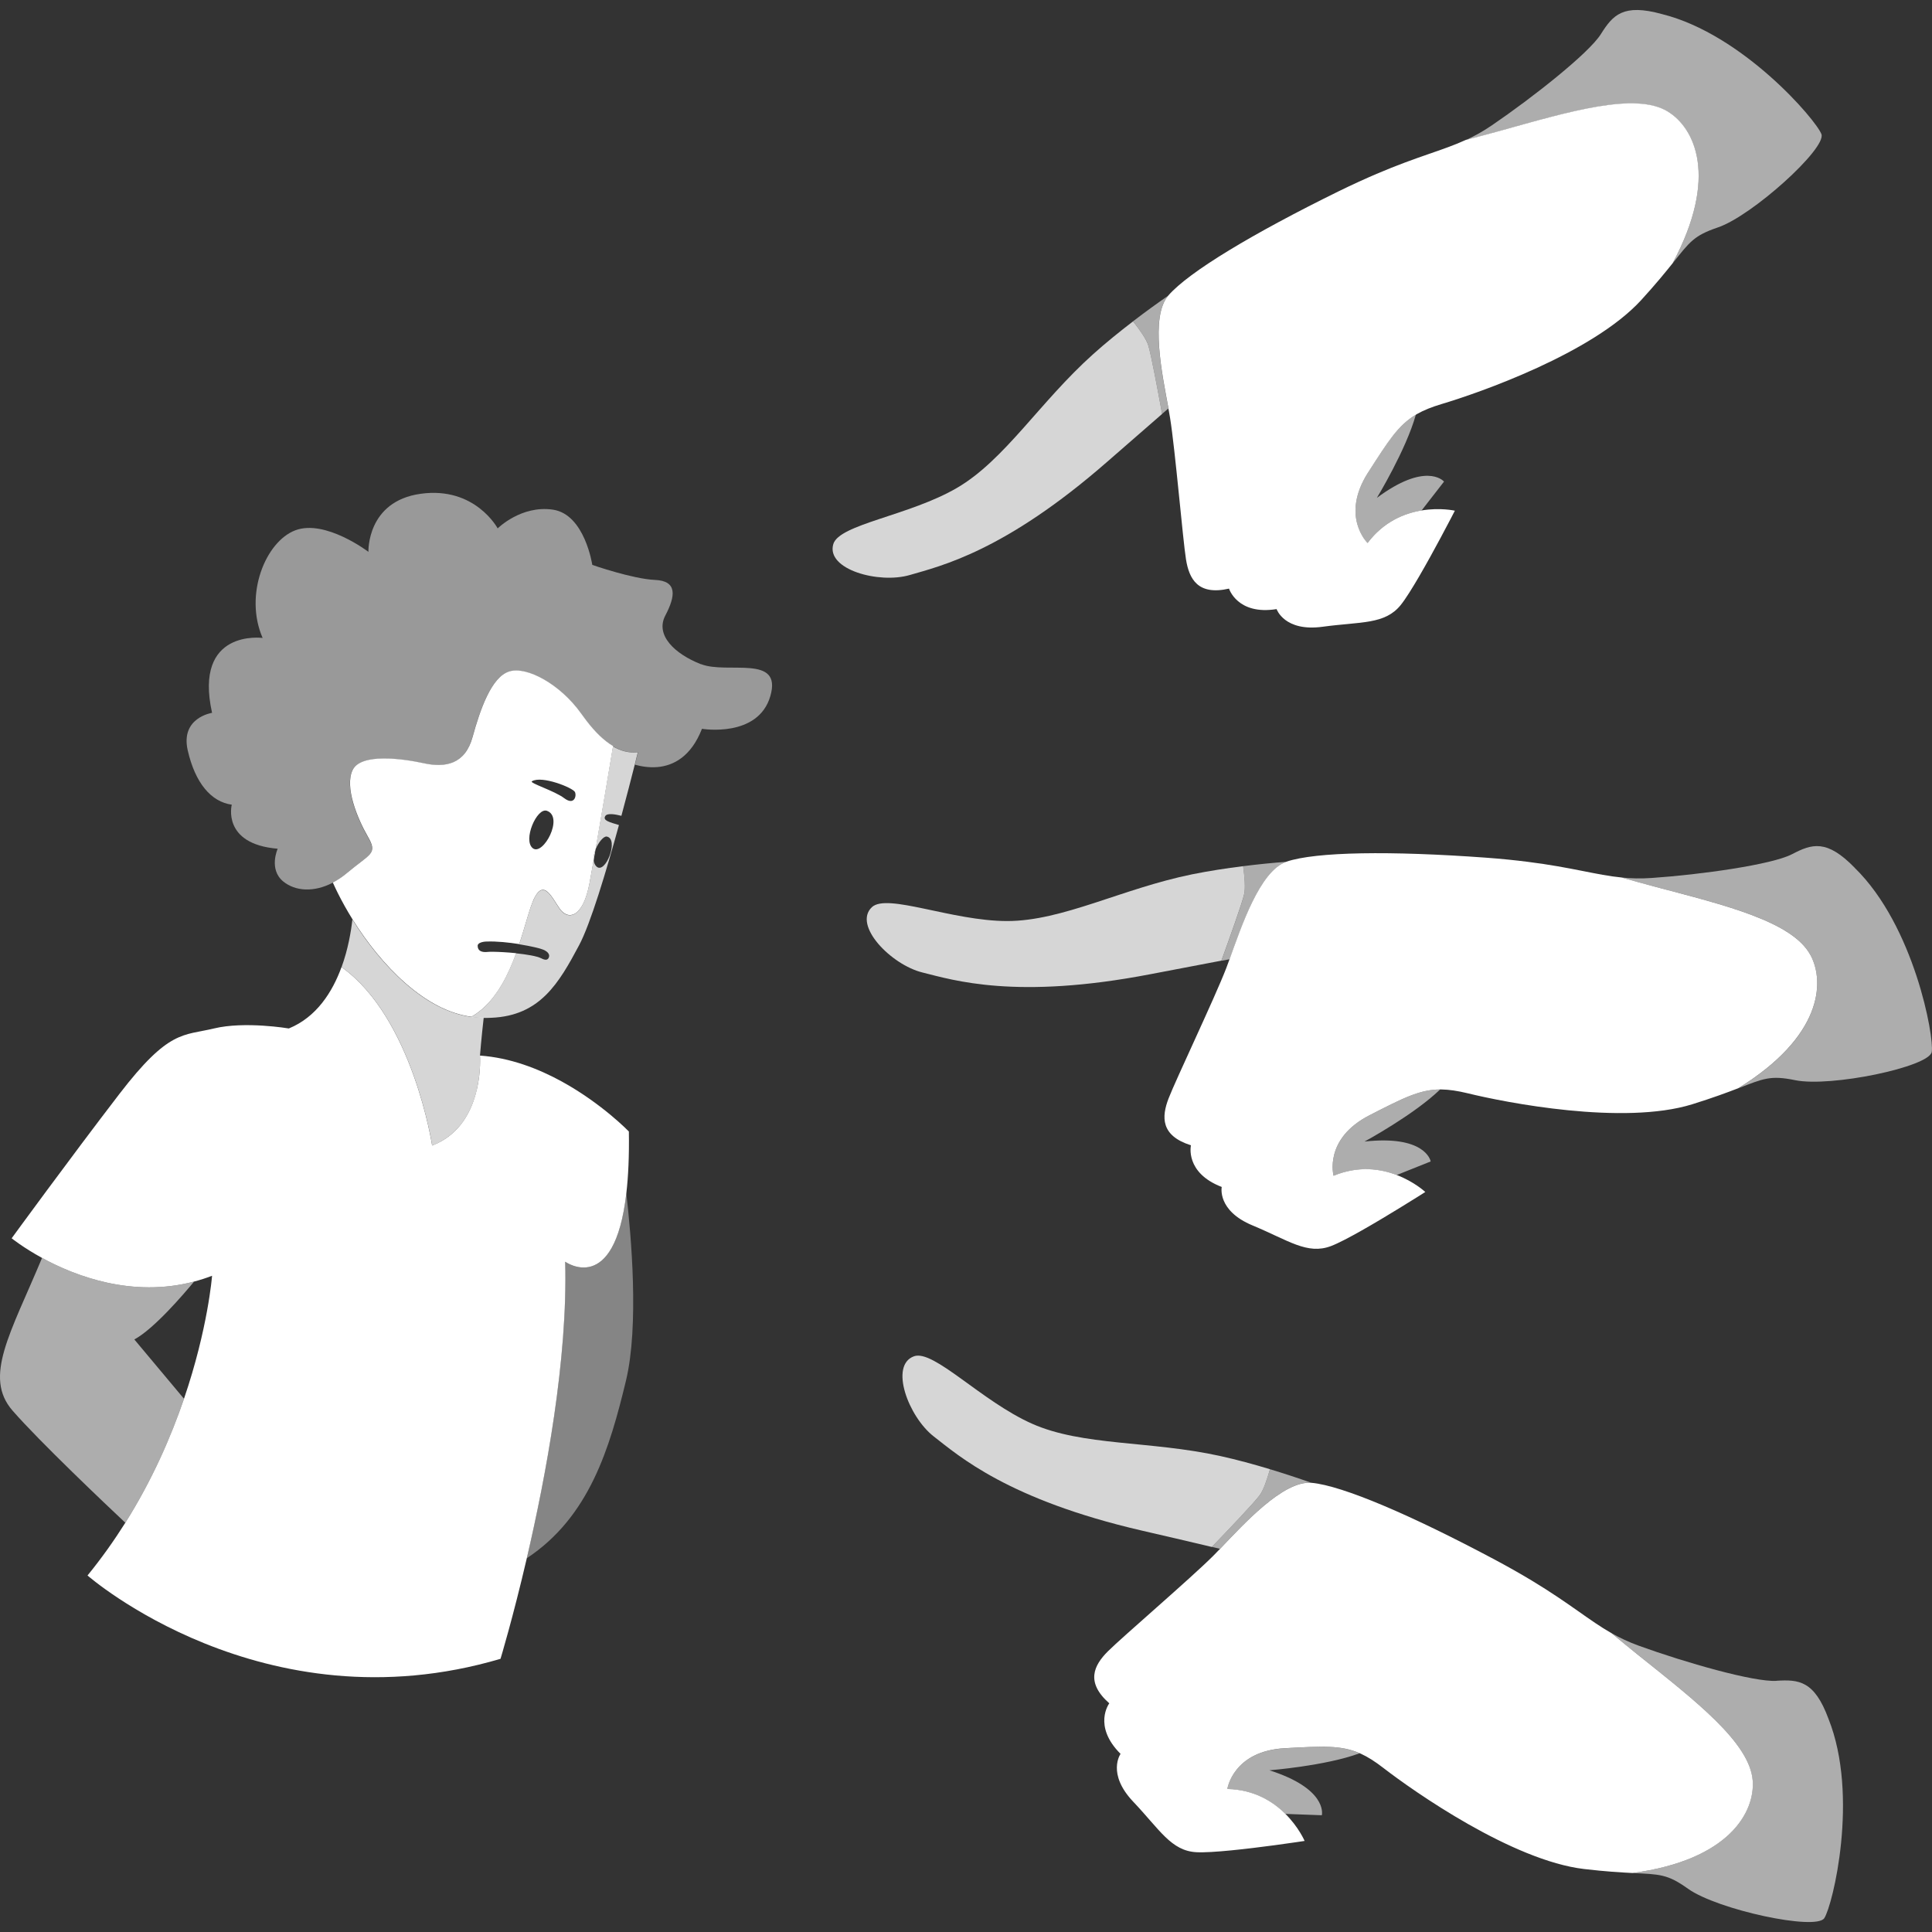 <svg viewBox="0 0 300 300" xmlns="http://www.w3.org/2000/svg"><rect x="0" y="0" width="300" height="300" fill="#333333" stroke="none"/><g fill="#fff"><path d="m 275.86 261 c -3.49 .22 -14.18 -2.84 -21.38 -5.45 -1.62 -.59 -2.97 -1.23 -4.25 -1.96 1.3 1.1 2.72 2.26 4.25 3.48 8.73 6.98 17.23 13.53 17.67 19.41 .36 4.84 -3.57 12.33 -18.66 14.36 4.23 .21 5.42 .15 8.62 2.44 4.58 3.27 19.85 6.54 21.16 4.58 s 5.45 -18.98 .65 -30.98 c -2.18 -5.89 -4.58 -6.11 -8.07 -5.89 z" opacity=".6"/><path d="m 203.61 230.24 c -1.95 -.69 -4.13 -1.41 -6.4 -2.1 -.47 1.62 -1.05 3.29 -1.62 4.06 -.89 1.19 -4.93 5.43 -7.41 8 .44 .1 .86 .2 1.26 .3 3.7 -3.85 9.82 -10.61 14.17 -10.26 z" opacity=".6"/><path d="m 197.21 228.14 c -2.51 -.76 -5.15 -1.48 -7.73 -2.05 -10.91 -2.4 -21.38 -1.53 -29.23 -5.02 s -15.27 -11.56 -18.32 -10.47 c -3.86 1.38 -.87 9.38 3.05 12.44 3.93 3.05 11.56 9.82 32.28 14.62 4.34 1 7.93 1.84 10.91 2.55 2.48 -2.57 6.52 -6.81 7.41 -8 .58 -.77 1.16 -2.44 1.62 -4.06 z" opacity=".8"/><path d="m 199.51 271.47 c -8.07 .44 -8.94 6.33 -8.94 6.33 4.18 .1 7.09 1.96 9.01 3.86 l 5.67 .21 c 0 -.01 .01 -.02 .01 -.02 .05 -.25 .71 -4.14 -8.15 -6.96 0 0 8.69 -.68 14.01 -2.64 -2.94 -1.29 -5.81 -1.1 -11.61 -.78 z" opacity=".6"/><path d="m 272.16 276.49 c -.44 -5.89 -8.94 -12.43 -17.67 -19.41 -1.53 -1.22 -2.94 -2.39 -4.25 -3.48 -3.46 -1.96 -6.35 -4.52 -12.37 -8.16 -1.63 -.98 -3.48 -2.04 -5.63 -3.19 -13.09 -6.98 -23.78 -11.56 -28.58 -12 -.02 0 -.03 0 -.05 0 -4.36 -.35 -10.48 6.41 -14.17 10.26 -.37 .39 -.73 .76 -1.05 1.08 -3.49 3.49 -14.18 12.65 -16.36 14.83 s -3.49 4.8 .22 8.07 c 0 0 -2.62 3.49 1.75 7.85 0 0 -2.18 3.05 1.96 7.42 4.14 4.36 5.89 7.64 9.82 7.85 2.37 .13 8.01 -.53 12.1 -1.08 2.68 -.36 4.7 -.67 4.7 -.67 s -.9 -2.13 -2.99 -4.21 c -1.92 -1.91 -4.83 -3.76 -9.01 -3.86 0 0 .87 -5.89 8.94 -6.33 5.8 -.31 8.67 -.5 11.61 .78 .06 .03 .13 .05 .19 .08 1.09 .5 2.19 1.2 3.47 2.19 4.8 3.71 20.07 14.4 31.19 15.71 3.34 .39 5.7 .53 7.52 .62 15.09 -2.03 19.02 -9.52 18.66 -14.36 z"/><path d="m 288.01 134.76 c -4.38 -4.5 -6.66 -3.73 -9.77 -2.11 -3.1 1.61 -14.11 3.16 -21.75 3.68 -1.72 .12 -3.22 .08 -4.67 -.07 1.64 .47 3.4 .97 5.29 1.46 10.81 2.84 21.24 5.38 24.02 10.59 2.29 4.28 1.74 12.72 -11.24 20.69 3.95 -1.53 5.01 -2.06 8.87 -1.27 5.51 1.13 20.8 -2.06 21.2 -4.39 s -2.71 -19.56 -11.96 -28.58 z" opacity=".6"/><path d="m 199.73 133.82 c -2.07 .16 -4.35 .38 -6.7 .68 .23 1.67 .38 3.43 .16 4.37 -.33 1.45 -2.31 6.96 -3.53 10.32 .44 -.08 .87 -.16 1.28 -.24 1.82 -5.02 4.67 -13.68 8.8 -15.13 z" opacity=".6"/><path d="m 193.03 134.5 c -2.61 .32 -5.3 .74 -7.9 1.26 -10.94 2.23 -20.16 7.27 -28.76 7.26 -8.59 -.01 -18.64 -4.38 -20.99 -2.15 -2.97 2.83 3 8.93 7.83 10.13 s 14.55 4.29 35.44 .27 c 4.37 -.84 8 -1.53 11.01 -2.1 1.22 -3.36 3.2 -8.87 3.53 -10.32 .22 -.94 .07 -2.7 -.16 -4.37 z" opacity=".8"/><path d="m 207.08 182.58 c 3.86 -1.6 7.28 -1.08 9.8 -.12 l 5.27 -2.11 c 0 -.01 0 -.02 0 -.03 -.05 -.25 -1.03 -4.08 -10.27 -3.06 0 0 7.67 -4.15 11.74 -8.09 -3.21 .01 -5.75 1.35 -10.93 3.99 -7.2 3.67 -5.61 9.41 -5.61 9.41 z" opacity=".6"/><path d="m 281.13 148.31 c -2.79 -5.21 -13.22 -7.74 -24.02 -10.59 -1.89 -.5 -3.66 -.99 -5.29 -1.46 -3.96 -.39 -7.64 -1.56 -14.62 -2.44 -1.89 -.24 -4.01 -.46 -6.45 -.64 -14.79 -1.08 -26.42 -.93 -30.99 .62 -.01 .01 -.03 .01 -.04 .02 -4.12 1.45 -6.98 10.11 -8.8 15.13 -.18 .51 -.36 .99 -.52 1.41 -1.78 4.61 -7.83 17.31 -8.94 20.19 s -1.25 5.8 3.47 7.29 c 0 0 -.98 4.25 4.78 6.47 0 0 -.76 3.68 4.8 5.98 5.56 2.31 8.48 4.59 12.16 3.2 2.22 -.84 7.1 -3.73 10.62 -5.89 2.31 -1.41 4.03 -2.51 4.03 -2.51 s -1.69 -1.59 -4.44 -2.64 c -2.52 -.96 -5.94 -1.48 -9.8 .12 0 0 -1.59 -5.74 5.61 -9.41 5.17 -2.64 7.72 -3.97 10.93 -3.99 h .21 c 1.2 .02 2.49 .21 4.06 .59 5.89 1.45 24.18 5.03 34.88 1.71 3.21 -1 5.43 -1.83 7.12 -2.48 12.97 -7.97 13.53 -16.41 11.24 -20.69 z"/><path d="m 258.98 17.35 c 4.14 2.54 7.92 10.1 .74 23.54 2.64 -3.31 3.29 -4.31 7.02 -5.57 5.33 -1.8 16.91 -12.28 16.09 -14.49 -.83 -2.21 -12.21 -15.52 -24.75 -18.64 -6.05 -1.67 -7.63 .14 -9.5 3.11 -1.86 2.96 -10.59 9.85 -16.92 14.16 -1.42 .97 -2.74 1.69 -4.07 2.3 1.65 -.42 3.42 -.88 5.31 -1.41 10.76 -3 21.05 -6.07 26.08 -2.99 z" opacity=".6"/><path d="m 180.45 64.27 c .34 -.29 .67 -.58 .98 -.85 -.97 -5.25 -2.87 -14.17 -.04 -17.5 -1.7 1.18 -3.56 2.52 -5.45 3.97 1.04 1.33 2.06 2.77 2.35 3.69 .44 1.42 1.52 7.18 2.16 10.69 z" opacity=".6"/><path d="m 141.27 89.29 c 4.77 -1.4 14.72 -3.64 30.73 -17.65 3.35 -2.93 6.13 -5.35 8.45 -7.36 -.64 -3.51 -1.71 -9.27 -2.16 -10.69 -.29 -.92 -1.3 -2.37 -2.35 -3.69 -2.09 1.6 -4.21 3.31 -6.18 5.08 -8.32 7.45 -13.74 16.45 -21.16 20.78 s -18.31 5.63 -19.21 8.74 c -1.14 3.94 7.1 6.19 11.87 4.79 z" opacity=".8"/><path d="m 212.44 73.36 c -4.36 6.8 -.1 10.96 -.1 10.96 2.53 -3.33 5.74 -4.61 8.4 -5.05 l 3.48 -4.48 c 0 -.01 -.01 -.02 -.01 -.03 -.18 -.19 -2.95 -3 -10.41 2.55 0 0 4.53 -7.45 6.05 -12.91 -2.76 1.63 -4.29 4.07 -7.42 8.96 z" opacity=".6"/><path d="m 181.43 63.42 c .1 .53 .19 1.04 .26 1.49 .79 4.87 1.98 18.9 2.47 21.95 s 1.85 5.64 6.68 4.54 c 0 0 1.3 4.16 7.39 3.18 0 0 1.2 3.56 7.16 2.74 5.96 -.81 9.64 -.32 12.11 -3.37 1.49 -1.85 4.25 -6.81 6.2 -10.45 1.28 -2.38 2.21 -4.2 2.21 -4.2 s -2.26 -.52 -5.16 -.04 c -2.67 .44 -5.88 1.72 -8.4 5.05 0 0 -4.27 -4.15 .1 -10.96 3.14 -4.89 4.66 -7.33 7.42 -8.96 .06 -.04 .12 -.07 .18 -.11 1.04 -.59 2.26 -1.08 3.8 -1.54 5.81 -1.73 23.41 -7.87 30.98 -16.13 2.27 -2.48 3.76 -4.32 4.9 -5.74 7.18 -13.43 3.4 -21 -.74 -23.54 -5.03 -3.09 -15.32 -.01 -26.08 2.99 -1.89 .52 -3.66 .99 -5.31 1.41 -3.62 1.66 -7.38 2.51 -13.85 5.27 -1.75 .75 -3.69 1.63 -5.88 2.7 -13.31 6.54 -23.28 12.53 -26.44 16.17 -.01 .01 -.02 .03 -.03 .04 -2.83 3.33 -.93 12.25 .04 17.5 z"/><path d="m 108.84 103.14 c -4.07 -1.6 -7.13 -4.51 -5.53 -7.56 s 1.89 -5.38 -1.6 -5.53 -9.74 -2.33 -9.74 -2.33 -1.16 -7.85 -6.11 -8.58 c -4.94 -.73 -8.58 2.91 -8.58 2.91 s -3.49 -6.54 -11.93 -5.38 -8.14 9.02 -8.14 9.02 -6.69 -5.09 -11.34 -3.35 c -4.65 1.75 -8 10.04 -5.09 16.72 0 0 -10.76 -1.46 -7.85 11.63 0 0 -4.94 .73 -3.78 5.82 s 3.64 8 6.84 8.44 c 0 0 -1.6 6.11 7.13 6.84 0 0 -1.45 3.2 .87 5.09 1.86 1.51 4.73 1.72 7.67 .19 .74 -.39 1.49 -.88 2.22 -1.5 3.64 -3.05 4.8 -2.91 3.2 -5.67 s -3.64 -7.71 -2.33 -10.33 7.71 -1.75 11.05 -1.02 6.4 .14 7.56 -4.07 c 1.16 -4.22 2.91 -9.31 5.67 -10.18 s 8 2.04 11.2 6.54 c .27 .38 .54 .73 .8 1.08 1.39 1.79 2.76 3.13 4.15 3.96 1.26 .74 2.54 1.07 3.89 .93 -.14 .55 -.3 1.19 -.48 1.93 .93 .26 2.16 .48 3.49 .37 2.45 -.21 5.21 -1.57 6.92 -5.94 0 0 8.73 1.46 10.62 -5.09 1.89 -6.54 -6.69 -3.35 -10.76 -4.95 z" opacity=".5"/><path d="m 73.17 157.9 c .78 -.45 1.5 -.99 2.15 -1.62 .99 -.96 1.84 -2.09 2.57 -3.33 .92 -1.56 1.65 -3.26 2.26 -4.94 -1.38 -.14 -2.76 -.21 -3.62 -.22 -.34 0 -.61 0 -.76 .02 -.95 .11 -1.6 -.14 -1.6 -.95 0 -.23 .2 -.41 .53 -.52 .24 -.08 .54 -.14 .92 -.14 1.52 -.05 3.38 .14 5.01 .4 .71 -2.15 1.25 -4.18 1.75 -5.67 1.75 -5.24 3.2 -1.75 4.51 .14 s 3.64 1.46 4.65 -3.93 c .17 -.9 .39 -2.15 .65 -3.59 -.05 -.51 .07 -1.1 .29 -1.65 .86 -4.95 1.94 -11.38 2.54 -14.99 .06 -.39 .12 -.75 .18 -1.06 -1.4 -.83 -2.77 -2.16 -4.15 -3.96 -.27 -.35 -.53 -.7 -.8 -1.08 -3.2 -4.51 -8.44 -7.42 -11.2 -6.54 -2.76 .87 -4.51 5.96 -5.67 10.18 s -4.22 4.8 -7.56 4.07 -9.74 -1.6 -11.05 1.02 .73 7.56 2.33 10.33 c 1.6 2.76 .44 2.62 -3.2 5.67 -.73 .62 -1.48 1.11 -2.22 1.5 .24 .54 .5 1.08 .77 1.63 .67 1.34 1.44 2.72 2.29 4.09 4.48 7.2 11.28 14.19 18.45 15.12 z m 9.42 -36.58 c 1.53 -.95 6.4 1.02 6.69 1.67 s -.14 2.11 -1.67 .95 -5.45 -2.35 -5.02 -2.62 z m 2.33 4.58 c 2.69 .95 -.58 7.05 -2.18 5.82 -1.6 -1.24 .62 -6.37 2.18 -5.82 z"/><path d="m 73.17 157.9 c -7.17 -.93 -13.98 -7.92 -18.45 -15.12 -.21 1.88 -.67 4.61 -1.68 7.39 11.08 7.9 14.07 27.71 14.07 27.71 4.37 -1.69 6.18 -5.47 6.93 -8.67 .67 -2.88 .49 -5.29 .49 -5.29 s .23 -2.87 .58 -5.89 c -.47 -.01 -.95 -.03 -1.45 -.08 -.16 -.02 -.32 -.04 -.48 -.06 z" opacity=".8"/><path d="m 95.18 115.88 c -.05 .32 -.11 .67 -.18 1.06 -.6 3.6 -1.68 10.04 -2.54 14.99 .45 -1.13 1.28 -2.12 1.76 -2.03 1.96 .36 -.22 5.96 -1.6 4.65 -.27 -.26 -.4 -.59 -.44 -.97 -.25 1.44 -.48 2.69 -.65 3.59 -1.02 5.38 -3.35 5.82 -4.65 3.93 s -2.76 -5.38 -4.51 -.14 c -.5 1.5 -1.04 3.52 -1.75 5.67 1.8 .28 3.31 .64 3.75 .84 .84 .36 1.02 .84 .84 1.24 s -.58 .4 -1.13 .11 c -.73 -.37 -2.33 -.62 -3.95 -.79 -.61 1.68 -1.34 3.38 -2.26 4.94 -.73 1.23 -1.57 2.36 -2.57 3.33 -.65 .63 -1.36 1.17 -2.15 1.62 .16 .02 .32 .05 .48 .06 .5 .05 .98 .06 1.45 .08 .43 .01 .83 0 1.23 -.02 7.55 -.32 10.47 -5.37 13.61 -11.26 1.77 -3.32 4.21 -11.45 6.19 -18.67 -1.45 -.44 -2.56 -.7 -2.12 -1.4 .31 -.49 1.57 -.27 2.5 -.03 .82 -3.04 1.54 -5.83 2.07 -7.93 .19 -.73 .35 -1.38 .48 -1.93 -1.34 .14 -2.63 -.19 -3.89 -.93 z" opacity=".8"/><path d="m 20.86 207.99 c 3.06 -1.65 7.64 -7.01 9.28 -8.99 -9.62 2.54 -18.45 -.85 -23.61 -3.67 -4.91 11.75 -9.14 18.48 -4.58 23.71 4.21 4.83 14.53 14.61 17.51 17.41 4.2 -6.68 7.11 -13.37 9.11 -19.25 z" opacity=".6"/><path d="m 87.75 195.92 c .42 15.13 -3 33.35 -5.96 46.05 9.75 -6.44 12.89 -17.13 15.41 -27.58 2.05 -8.52 .82 -22.47 .05 -29.12 -1.85 16.13 -9.5 10.65 -9.5 10.65 z" opacity=".4"/><path d="m 74.03 169.21 c -.75 3.21 -2.56 6.99 -6.93 8.67 0 0 -2.99 -19.81 -14.07 -27.71 -1.4 3.84 -3.86 7.76 -8.18 9.53 0 0 -6.84 -1.16 -11.63 0 -4.8 1.16 -6.98 .14 -14.69 10.18 s -16.72 22.4 -16.72 22.4 1.76 1.43 4.72 3.05 c 5.16 2.82 13.99 6.21 23.61 3.67 .92 -.24 1.86 -.54 2.79 -.9 0 0 -.62 8.15 -4.36 19.1 -2.01 5.88 -4.91 12.57 -9.11 19.25 -1.73 2.75 -3.68 5.5 -5.87 8.19 0 0 27.2 23.85 64.13 12.94 0 0 1.92 -6.33 4.08 -15.61 2.96 -12.7 6.38 -30.93 5.96 -46.05 0 0 7.65 5.48 9.5 -10.65 .3 -2.6 .45 -5.74 .39 -9.57 0 0 -4.17 -4.33 -10.41 -7.76 -3.66 -2.01 -8.04 -3.7 -12.71 -4.03 0 0 .18 2.41 -.49 5.29 z"/><path d="m 92.18 133.58 c .09 -.53 .19 -1.08 .29 -1.65 -.22 .55 -.34 1.14 -.29 1.65 z"/></g></svg>
